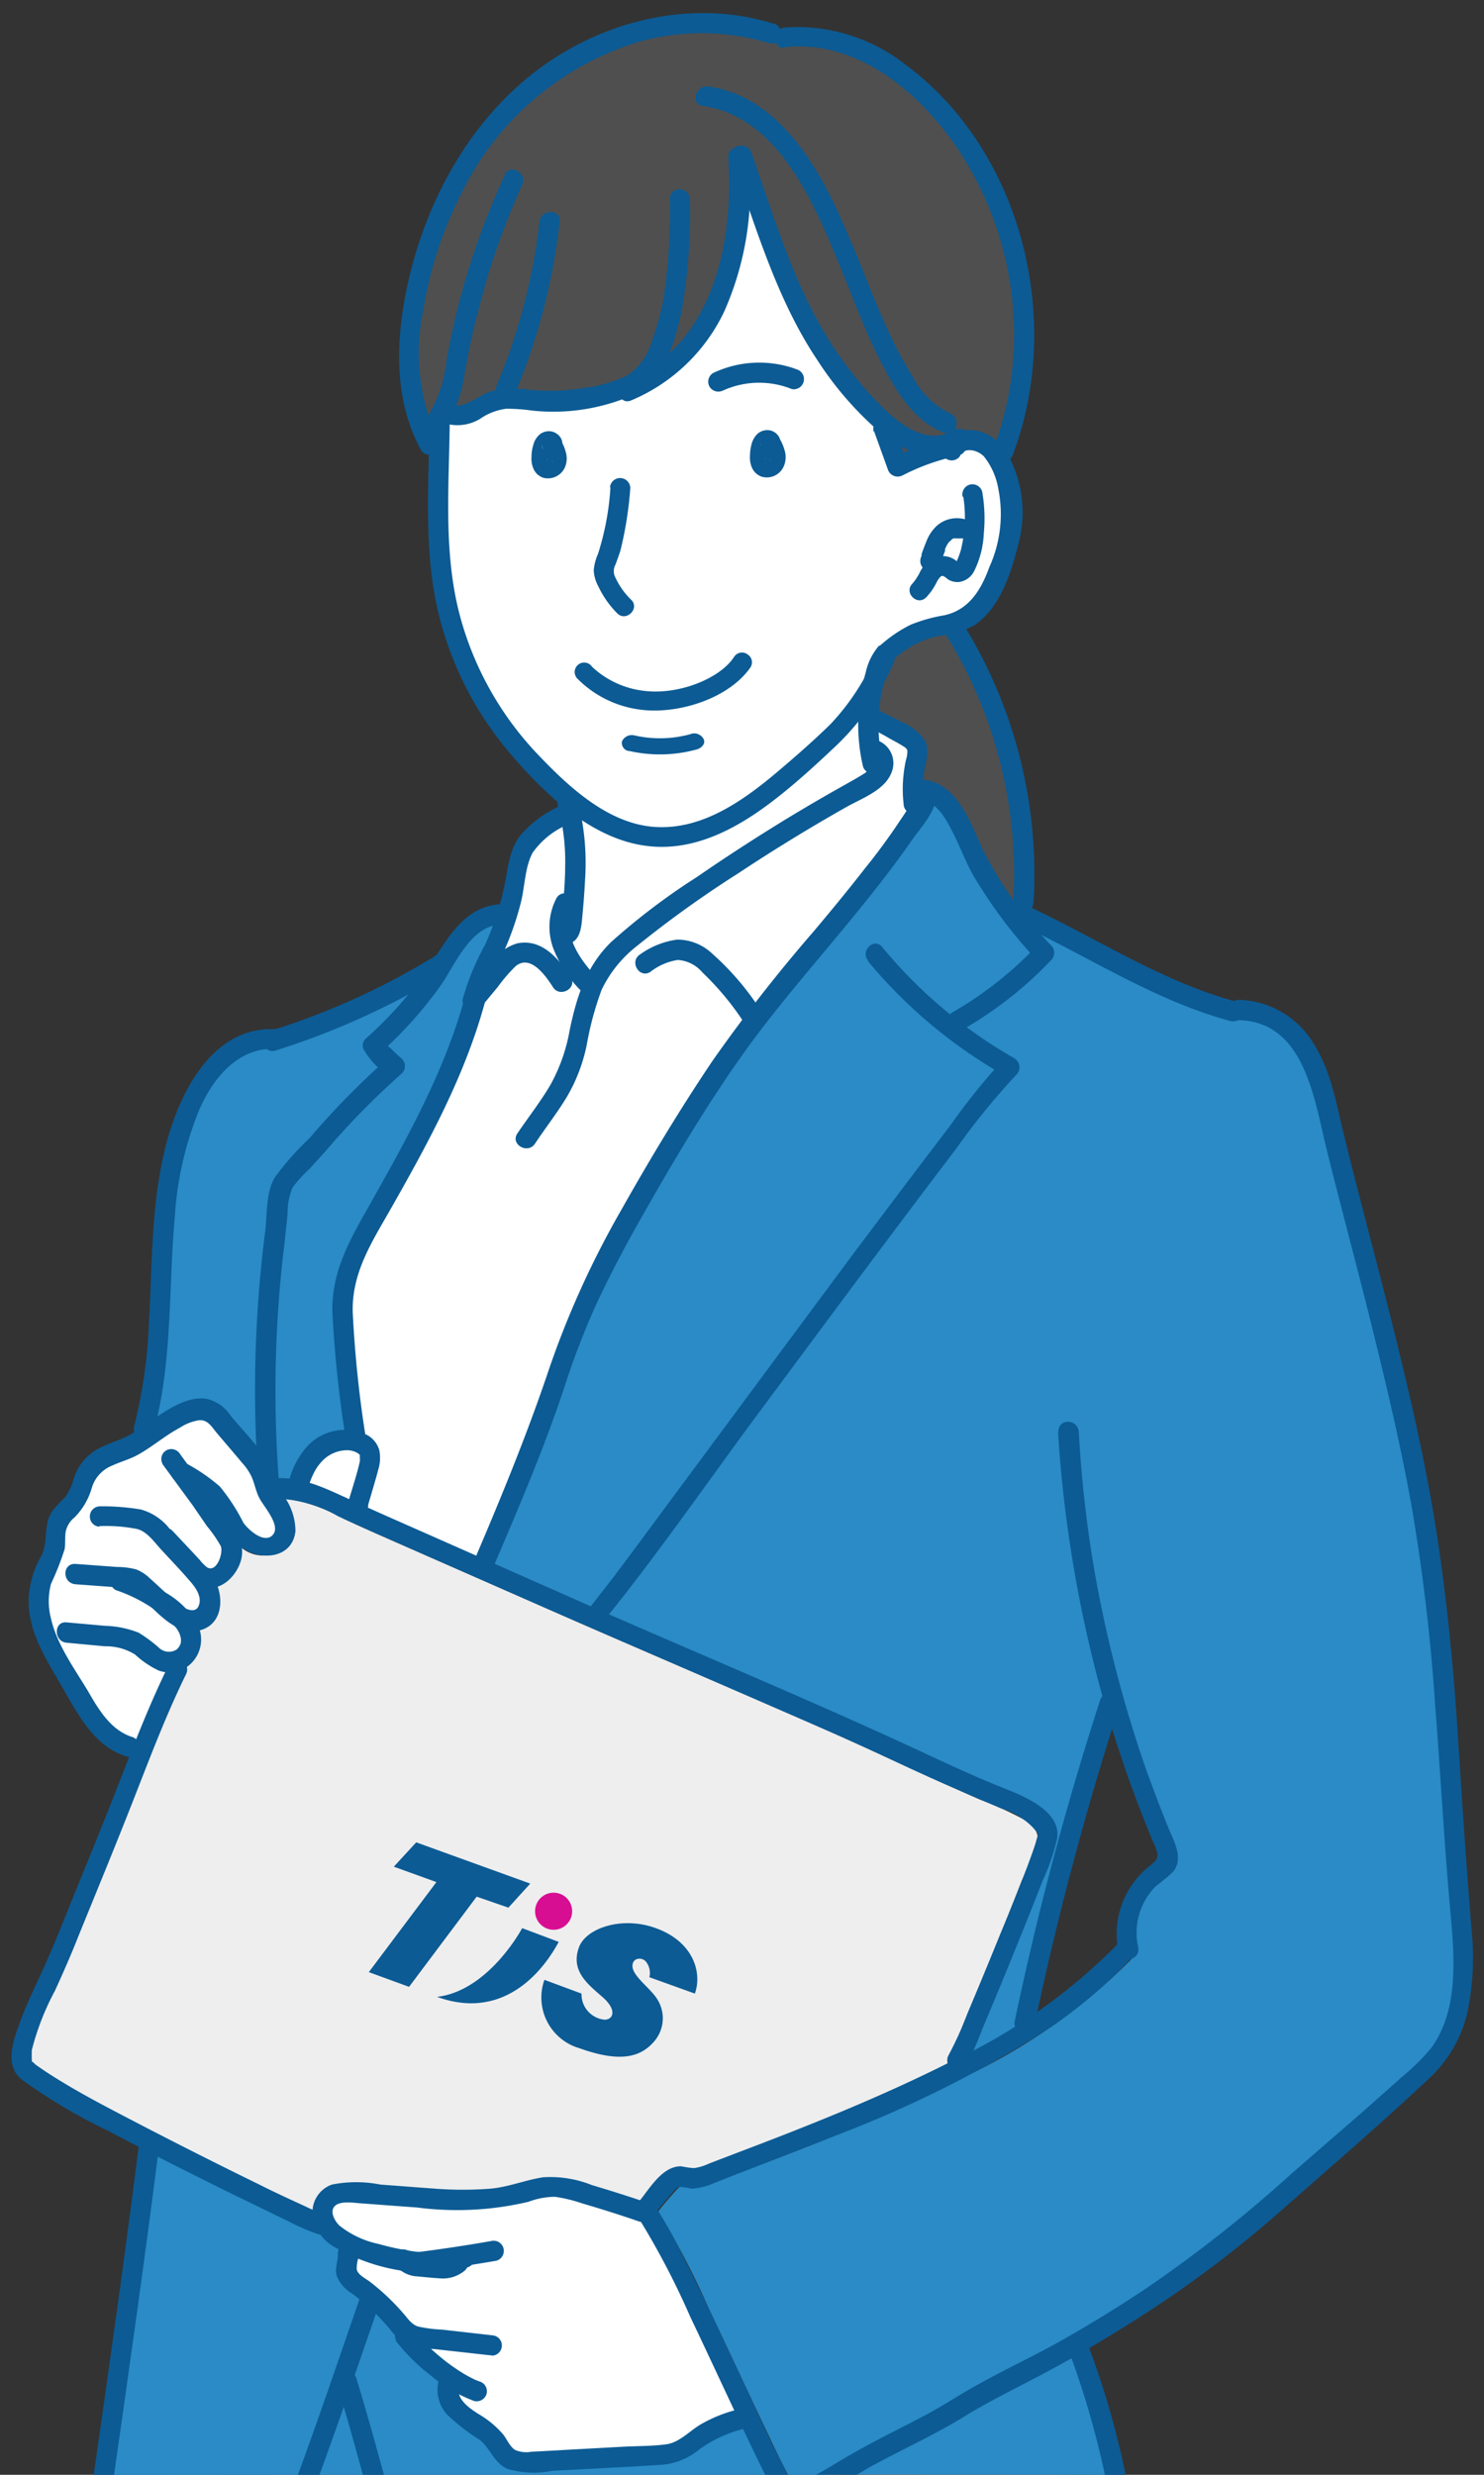 <svg xmlns="http://www.w3.org/2000/svg" width="108" height="180" viewBox="0 0 108 180">
  <rect x="0" y="0" width="108" height="180" fill="#333333" stroke="none"/>
  <g>
    <g>
      <g>
        <g>
          <path d="M68.08,42.17a4.28,4.28,0,0,1-.74,1.09c-.53.51-1.34-.3-.81-.81a3.78,3.78,0,0,0,.59-.9,2.75,2.75,0,0,1,.19-.28.59.59,0,0,1-.16-.74l0-.06,0-.12.1-.28c.07-.19.14-.38.22-.57a2.92,2.92,0,0,1,.74-1.15A2.11,2.11,0,0,1,70.38,38a10.59,10.59,0,0,0-.12-1.94.59.59,0,0,1,.4-.7.58.58,0,0,1,.7.4,10.89,10.89,0,0,1,.11,3,6.8,6.8,0,0,1-.69,2.73,1.33,1.33,0,0,1-.88.67,1.21,1.21,0,0,1-.7-.1c-.17-.08-.3-.24-.47-.31S68.21,42,68.08,42.17Z" style="fill: #fff"/>
          <path d="M70,39.06l.06,0Z" style="fill: #fff"/>
          <path d="M69.16,40.63a2.26,2.26,0,0,1,.42.26l.12.08h0c.22-.16.29-.66.35-.89a8,8,0,0,0,.18-.85l0,0-.06-.05-.06,0,0,0h0l-.06,0-.12,0-.09,0h-.27l-.06,0-.12,0h0l-.11.06,0,0a1.29,1.29,0,0,0-.17.16l-.06.08,0,0a1.59,1.59,0,0,0-.13.22,1.63,1.63,0,0,0-.11.23h0l0,.12c-.07.18-.14.36-.2.54A1.24,1.24,0,0,1,69.16,40.63Z" style="fill: #fff"/>
          <path d="M55.09,31.91a.93.93,0,0,1,1-.41.8.8,0,0,1,.64.8h0a2.56,2.56,0,0,1,.22.58,1.56,1.56,0,0,1,0,.83,1.25,1.25,0,0,1-1.17.87,1,1,0,0,1-.8-.48,1.47,1.47,0,0,1-.2-.74,3.06,3.06,0,0,1,.07-.8A1.61,1.61,0,0,1,55.09,31.91Z" style="fill: #fff"/>
          <path d="M39.86,34.67a1,1,0,0,1-.8-.47,1.53,1.53,0,0,1-.2-.75,3,3,0,0,1,.07-.79,1.6,1.6,0,0,1,.25-.67.94.94,0,0,1,1-.41.82.82,0,0,1,.64.8h0A4.07,4.07,0,0,1,41,33a1.56,1.56,0,0,1,0,.83A1.22,1.22,0,0,1,39.86,34.67Z" style="fill: #fff"/>
          <path d="M68.77,31.32c-1.81-.68-2.91-2.3-3.86-3.9a41.32,41.32,0,0,1-2.53-5.34c-1.53-3.75-2.85-7.73-5.45-10.91a9.15,9.15,0,0,0-5.74-3.62c-.72-.1-.41-1.2.3-1.1,4,.54,6.75,4.06,8.54,7.36,1.92,3.56,3.06,7.48,4.84,11.11.91,1.86,2.11,4.52,4.2,5.3C69.76,30.47,69.47,31.57,68.77,31.32Z" style="fill: #fff"/>
          <path d="M6.27,109c-.37.79-1.37,1.29-1.54,2.15a9.27,9.27,0,0,1-.4,2.39,6.35,6.35,0,0,0-.9,2.74c0,2.22,1.34,4.08,2.39,5.92.93,1.62,1.89,3.67,3.83,4.25a.51.51,0,0,1,.35.32c.71-1.77,1.46-3.54,2.3-5.26h-.21a3.44,3.44,0,0,1-1.79-1,4.16,4.16,0,0,0-1-.65A5,5,0,0,0,8,119.59l-3.13-.29c-.72-.07-.73-1.21,0-1.14l2.43.22a10.51,10.51,0,0,1,2.23.31,5.18,5.18,0,0,1,1.61,1,1.8,1.8,0,0,0,1.39.61c1-.18,1-1.24.52-1.9a4.23,4.23,0,0,0-.34-.4,10,10,0,0,1-1.25-1l-.48-.3a21,21,0,0,0-2.48-1.21.45.45,0,0,1-.23-.26L5.48,115c-.73-.06-.74-1.2,0-1.15l3,.22a5.78,5.78,0,0,1,1.37.17,2.75,2.75,0,0,1,.9.57c.43.37.85.76,1.27,1.15a7.27,7.27,0,0,1,1.37,1.1c.47.25,1,.33,1.23-.29s-.25-1.48-.71-2c-.63-.72-1.3-1.41-1.95-2.11S10.84,111.24,10,111a11.94,11.94,0,0,0-2.8-.21.58.58,0,0,1-.55-.6.57.57,0,0,1,.55-.55c1.56,0,3.33-.05,4.52,1.11l.51.55a.55.55,0,0,1,.22.14l1.27,1.35A9.83,9.83,0,0,0,15,114.08c.37.27.75,0,1-.33a1.43,1.43,0,0,0,.26-1.4,9,9,0,0,0-1-1.39l-1.1-1.53-1.44-2a.38.38,0,0,1-.09-.13l-.67-.92c-.43-.6.56-1.17,1-.58l.59.82a14.38,14.38,0,0,1,2,1.33,7.65,7.65,0,0,1,1.7,2.14c.41.67.92,1.56,1.76,1.76a1.06,1.06,0,0,0,1-.25c.43-.52,0-1.3-.27-1.78a9.52,9.52,0,0,1-1.07-2.14,7,7,0,0,0-1.61-2.4L16,104a4.32,4.32,0,0,0-.72-.82,1.49,1.49,0,0,0-1.39,0,17.56,17.56,0,0,0-3.21,2c-1,.68-2.39.89-3.33,1.69C6.67,107.36,6.62,108.21,6.27,109Z" style="fill: #fff"/>
          <path d="M14.35,80.7a24.68,24.68,0,0,0-1.78,7.7c-.47,5-.18,10.06-1.35,14.95A8.36,8.36,0,0,1,14,101.92c1.89-.43,2.8,1.3,3.87,2.56.3.36.62.71.91,1.07a98.21,98.21,0,0,1,.65-15.8c.07-.7.14-1.4.22-2.11a4.91,4.91,0,0,1,.36-1.73,6.45,6.45,0,0,1,1.12-1.37c.47-.5.93-1,1.39-1.52a66.86,66.86,0,0,1,5.31-5.47l-.46-.45a3,3,0,0,1-.79-.93.54.54,0,0,1,.15-.55,28.69,28.69,0,0,0,3.53-3.78,56.09,56.09,0,0,1-9.91,4.29h0l-.31.1a.49.49,0,0,1-.47-.07C17,76.31,15.32,78.5,14.35,80.7Z" style="fill: #2a8bc6"/>
          <path d="M32,71.52a28.27,28.27,0,0,1-4,4.53c.11.12.23.23.35.35s.57.56.7.65a.58.58,0,0,1,.19.8l-.08.1a54.12,54.12,0,0,0-5.42,5.5c-.46.51-.92,1-1.39,1.52a9.85,9.85,0,0,0-1.18,1.32,5.37,5.37,0,0,0-.4,2.2c-.08.71-.15,1.41-.22,2.11a86.2,86.2,0,0,0-.4,17.07v0a6,6,0,0,1,1,0A4.79,4.79,0,0,1,24,104.34a3.33,3.33,0,0,1,1.21-.19c-.37-2.86-.8-5.73-.9-8.61a9.62,9.62,0,0,1,.69-4,34.3,34.3,0,0,1,1.9-3.6c2.71-4.78,5.43-9.6,7-14.91a.51.51,0,0,1,0-.3,17.74,17.74,0,0,1,1.56-3.77c.28-.6.52-1.22.74-1.84C34.07,67.42,33.05,70,32,71.52Z" style="fill: #2a8bc6"/>
          <path d="M25.51,109.28a.49.49,0,0,1,0-.12c.26-.93.58-1.85.79-2.79.06-.28.11-.6-.14-.8a1.64,1.64,0,0,0-1-.28c-1.54,0-2.48,1.35-2.88,2.68a20,20,0,0,1,2.11.81Z" style="fill: #fff"/>
          <path d="M38.71,61.83c-.64,1.09-.63,2.59-.94,3.79a22.57,22.57,0,0,1-1.28,3.65l-.18.38a2.52,2.52,0,0,1,1.4-.89c1.7-.32,2.85,1.12,3.68,2.39.4.62-.59,1.19-1,.57-.57-.87-1.78-2.58-3-1.58a11.09,11.09,0,0,0-1.23,1.42l-1.1,1.33c-1.45,5.3-4.1,10.14-6.8,14.9-.68,1.22-1.42,2.41-2,3.68a8.65,8.65,0,0,0-.8,4.07,87.61,87.61,0,0,0,.93,8.85v0a1.83,1.83,0,0,1,.9.77,2,2,0,0,1,.13,1.33c-.1.47-.23.94-.37,1.39l-.45,1.56a.58.58,0,0,1-.15.25c1,.45,2,.91,3,1.35l5.27,2.32a.31.31,0,0,1,0-.13c1.75-4.11,3.53-8.25,4.94-12.5A57.83,57.83,0,0,1,41.88,95c.86-1.88,1.81-3.74,2.8-5.56,2.07-3.8,4.35-7.49,6.69-11.13.9-1.4,1.86-2.75,2.87-4.07a20.84,20.84,0,0,0-3-3.57,2.79,2.79,0,0,0-1.85-1,4.26,4.26,0,0,0-2.17.9c-.62.4-1.2-.6-.58-1a5.79,5.79,0,0,1,2.55-1,3.42,3.42,0,0,1,2.47.95A18.24,18.24,0,0,1,55,73.23c1.15-1.47,2.35-2.92,3.55-4.35,1.45-1.74,2.92-3.48,4.31-5.27.7-.89,1.38-1.8,2-2.72.34-.48.68-1,1-1.47.11-.17.22-.33.32-.5a.65.65,0,0,1-.31-.5,10.33,10.33,0,0,1,0-2.08c0-.35.1-.7.17-1a1.54,1.54,0,0,0,.09-.85,1.13,1.13,0,0,0-.49-.45c-.27-.16-.56-.31-.84-.46s-.73-.37-1.1-.56q0,.5.06,1a1.61,1.61,0,0,1,1,1.76c-.16,1.15-1.36,1.71-2.27,2.22q-4,2.23-7.9,4.74c-2.56,1.66-5.08,3.4-7.51,5.25a11.9,11.9,0,0,0-2.95,2.93,11.93,11.93,0,0,0-1.39,3.92A15.75,15.75,0,0,1,41.47,79c-.78,1.43-1.8,2.7-2.69,4-.41.61-1.4,0-1-.58.71-1.07,1.5-2.08,2.18-3.17a11.31,11.31,0,0,0,1.45-3.54,30.59,30.59,0,0,1,1-3.86l-.06,0a8.69,8.69,0,0,1-2-3,4.34,4.34,0,0,1,.22-3.49.5.5,0,0,1,.56-.27c0-.68.08-1.37.1-2a18.06,18.06,0,0,0-.23-3.12A5.6,5.6,0,0,0,38.71,61.83Z" style="fill: #fff"/>
          <path d="M43.1,117a.83.83,0,0,1,.07-.13c.24-.29.25-.31.45-.57l.8-1c.79-1.06,1.58-2.11,2.37-3.18,2.26-3,4.53-6.1,6.78-9.16,5-6.73,10-13.48,15.05-20.14,1.29-1.68,2.52-3.51,4-5.08a35.71,35.71,0,0,1-9.31-8c-.47-.56.34-1.37.81-.81a34.32,34.32,0,0,0,5,5,.57.57,0,0,1,.16-.15,26.67,26.67,0,0,0,5.88-4.53,32.33,32.33,0,0,1-4.3-5.84c-.55-1-1-2.09-1.47-3.11a5.08,5.08,0,0,0-1.53-2,6.57,6.57,0,0,1-1.2,2c-1.18,1.75-2.47,3.44-3.79,5.1-2.71,3.37-5.6,6.6-8.19,10.07a122.2,122.2,0,0,0-7.22,11.3,68.5,68.5,0,0,0-6,12.39c-1.7,5-3.63,9.81-5.69,14.64l4.34,1.91Z" style="fill: #2a8bc6"/>
          <path d="M42.41,64c0,1-.12,1.94-.22,2.9,0,.58-.17,1.31-.71,1.55A7.51,7.51,0,0,0,43,70.79,8.32,8.32,0,0,1,44,69.22a32.69,32.69,0,0,1,6.13-4.86q3.39-2.37,6.92-4.54c1.31-.79,2.64-1.57,4-2.33.65-.37,1.33-.69,2-1.1a2.15,2.15,0,0,0,.41-.32.48.48,0,0,1-.48-.4,13.23,13.23,0,0,1-.31-3.49,13.39,13.39,0,0,1-1.11,1.28c-1.31,1.31-2.74,2.56-4.16,3.75-2.6,2.17-5.7,4.3-9.23,4.27a10.64,10.64,0,0,1-6-2.19A19.82,19.82,0,0,1,42.41,64Z" style="fill: #fff"/>
          <path d="M31.41,31.24l-.07,0a.87.87,0,0,0,.07.17Z" style="fill: #fff"/>
          <path d="M65.38,5.94a11.63,11.63,0,0,0-8.27-2.68.46.46,0,0,1-.53-.39.28.28,0,0,1,0-.09A.5.5,0,0,1,56,3,18.09,18.09,0,0,0,39.39,6.53,26,26,0,0,0,30.8,21.67a16.81,16.81,0,0,0,.32,9,.8.8,0,0,1,.08-.16,9,9,0,0,0,1.4-3.91c.29-1.58.61-3.16,1-4.72A54.17,54.17,0,0,1,36.9,12.8c.3-.67,1.3-.09,1,.58a53.52,53.52,0,0,0-3.29,9.3c-.38,1.5-.66,3-1,4.55a12.56,12.56,0,0,1-.66,2.4c.83.2,1.9-.69,2.62-1a4.44,4.44,0,0,1,.6-.16.5.5,0,0,1,0-.27,44.12,44.12,0,0,0,3.18-12.1c.08-.73,1.23-.73,1.15,0a45.21,45.21,0,0,1-3.19,12.31c.52,0,1,.09,1.57.12a16.78,16.78,0,0,0,3.54-.17,10,10,0,0,0,3.26-.95,4.9,4.9,0,0,0,1.91-2.78,17.5,17.5,0,0,0,.83-3.18,42.16,42.16,0,0,0,.41-7,.58.58,0,0,1,.6-.55.57.57,0,0,1,.55.55,41.72,41.72,0,0,1-.55,7.81,14.9,14.9,0,0,1-1.25,4c4.22-3.37,5.29-9.59,4.93-14.83a.47.47,0,0,1,.23-.46.6.6,0,0,1,.84-.17.55.55,0,0,1,.23.29c1.6,4.49,3,9.22,5.44,13.32a27.61,27.61,0,0,0,4,5.15c1.4,1.4,3.52,3,5.54,1.82a.51.51,0,0,1,.63,0,3,3,0,0,1,2.43.88C75.83,23.29,73.19,11.9,65.38,5.94Z" style="fill: #4f4f4f"/>
          <path d="M65.66,33.15c.31-.15.63-.29.94-.41a7.35,7.35,0,0,1-1.31-.6Z" style="fill: #4f4f4f"/>
          <path d="M72.15,41.35a9.59,9.59,0,0,0,.61-6.07,4.83,4.83,0,0,0-1.07-2.23,1.42,1.42,0,0,0-1.76-.26.52.52,0,0,1-.1.11.76.76,0,0,0-.11.14.56.56,0,0,1-.76.2l-.08-.06a15.73,15.73,0,0,0-3.24,1.25.59.59,0,0,1-.79-.23.37.37,0,0,1,0-.11l-1-2.78a.47.47,0,0,1,0-.31,25.58,25.58,0,0,1-4.17-4.93c-2.38-3.55-3.81-7.65-5.21-11.71a19.63,19.63,0,0,1-1.75,8.09A12.91,12.91,0,0,1,45.9,29a.43.43,0,0,1-.52-.11,14.39,14.39,0,0,1-2.57.63A17.14,17.14,0,0,1,39,29.7a18.7,18.7,0,0,0-2.12-.13,4.3,4.3,0,0,0-1.7.58,3.36,3.36,0,0,1-2.58.53.25.25,0,0,1,0,.08c0,4.25-.4,8.57.44,12.77a23.28,23.28,0,0,0,4.77,10,29.28,29.28,0,0,0,4,4,11.63,11.63,0,0,0,5.05,2.66c3.36.65,6.52-1.23,9-3.25,1.49-1.18,2.9-2.47,4.3-3.77a14.9,14.9,0,0,0,2.91-3.87c0-.1,0-.2.08-.3a4.08,4.08,0,0,1,1-2,.71.71,0,0,1,.26-.13,9.76,9.76,0,0,1,2-1.32,10.6,10.6,0,0,1,2.4-.68C70.59,44.52,71.52,43.05,72.15,41.35Z" style="fill: #fff"/>
          <path d="M69,46l-.72.14A7.14,7.14,0,0,0,65,47.9a.55.55,0,0,1,0,.31c-.25.54-.52,1.07-.79,1.59a11.56,11.56,0,0,0-.31,1.66c0,.09,0,.18,0,.27.6.29,1.2.59,1.8.91a3.45,3.45,0,0,1,1.58,1.24,3.32,3.32,0,0,1-.06,2.2,6.87,6.87,0,0,0-.08.78c2.46,0,3.48,3.11,4.33,5a21.85,21.85,0,0,0,2.5,4.05l.1,0a.46.46,0,0,1,0-.23A33.32,33.32,0,0,0,69,46Z" style="fill: #4f4f4f"/>
          <path d="M71,129.34c1.07.47,2.18.89,3.24,1.4a4.74,4.74,0,0,1,2.42,2c.45,1-.15,2-.49,3-.63,1.7-1.31,3.39-2,5.09q-1.25,3.09-2.54,6.16c-.35.82-.66,1.72-1,2.54,1.2-.64,2.37-1.31,3.53-2a.54.54,0,0,1-.06-.39,226,226,0,0,1,6.2-23.31.58.58,0,0,1,.18-.26,90.06,90.06,0,0,1-2.24-10.15,91.07,91.07,0,0,1-1-9.18c0-.74,1.1-.74,1.14,0a91.64,91.64,0,0,0,2.49,16.22c.67,2.68,1.45,5.33,2.36,7.94.44,1.27.9,2.53,1.4,3.77.25.64.52,1.27.78,1.91a2.37,2.37,0,0,1,.25,1.43,2.08,2.08,0,0,1-1,1.18,4.92,4.92,0,0,0-1.87,5,.56.56,0,0,1-.42.69h0a.41.41,0,0,1,0,.09,42.41,42.41,0,0,1-12,8.5,157.22,157.22,0,0,1-15,6.46l-2.18.83a11.32,11.32,0,0,1-2.16.76,2.67,2.67,0,0,1-.8,0c-.49-.06-.68-.1-1,.26s-.9,1-1.33,1.57a58.25,58.25,0,0,1,3.68,7.05c1.46,3.06,2.88,6.15,4.35,9.21.47,1,.94,2,1.46,2.95h2.63c1.16-.62,2.26-1.39,3.4-2,2-1.08,4.1-2,6-3.22,3.75-2.26,7.72-4.09,11.45-6.4a82,82,0,0,0,10.63-7.71c3.6-3.11,7.12-6.32,10.67-9.49a14.91,14.91,0,0,0,2.3-2.33,7.79,7.79,0,0,0,1.13-2.61,17.42,17.42,0,0,0,.33-5.67q-.52-6.89-1-13.78c-.33-4.67-.71-9.34-1.39-14s-1.63-9-2.7-13.46-2.2-8.65-3.3-13c-.57-2.2-1.08-4.42-1.65-6.62A8.4,8.4,0,0,0,93,75a5.08,5.08,0,0,0-2.84-1,.5.5,0,0,1-.48.1c-5.2-1.38-9.74-4.29-14.53-6.62.4.47.8.93,1.21,1.38a.6.6,0,0,1,0,.81,28.07,28.07,0,0,1-6.31,5,35.32,35.32,0,0,0,3.73,2.46.56.56,0,0,1,.2.79.44.44,0,0,1-.08.11,44.31,44.31,0,0,0-3.75,4.67c-2.32,3-4.59,6-6.86,9.09-5,6.72-10,13.47-15,20.2-1.37,1.85-2.71,3.73-4.15,5.53,5.81,2.53,11.64,5,17.43,7.59C64.72,126.49,67.81,128,71,129.34Z" style="fill: #2a8bc6"/>
          <path d="M27.46,163.34a17.61,17.61,0,0,0,2.87.59h0q2.71-.35,5.42-.82a.59.59,0,0,1,.7.4.57.57,0,0,1-.4.7l-1.81.29a.59.59,0,0,1-.31.25l-.1,0a.83.83,0,0,1-.19.26,2.35,2.35,0,0,1-1.73.53c-.52,0-1.06-.09-1.59-.14a1.91,1.91,0,0,1-1.28-.52h0a14.79,14.79,0,0,1-3.22-.9,8.57,8.57,0,0,0-.09.9c0,.54.58.8,1,1.1a16.55,16.55,0,0,1,2.44,2.29,3,3,0,0,0,1.08,1,7.67,7.67,0,0,0,1.79.27l3.81.42c.72.09.73,1.23,0,1.15l-4.32-.49-.64-.06h0a16.1,16.1,0,0,0,1.32,1.16,12.74,12.74,0,0,0,1.36.95,6.52,6.52,0,0,0,.68.38,3.7,3.7,0,0,0,.62.26c.7.23.4,1.34-.3,1.1a7.75,7.75,0,0,1-1.4-.65c0,.85.88,1.47,1.55,1.91a6.39,6.39,0,0,1,1.8,1.51,5,5,0,0,0,.76,1,2,2,0,0,0,1.38.23c1.14-.05,2.27-.12,3.4-.18,2.12-.12,4.32-.09,6.42-.36,1-.13,1.7-1,2.52-1.44a10.38,10.38,0,0,1,2.63-1.07h.06c-.25-.53-.49-1.06-.73-1.58-1.44-3.07-2.87-6.16-4.4-9.18a36.57,36.57,0,0,0-1.8-3.24.37.37,0,0,1-.18,0c-1.37-.47-2.75-.9-4.14-1.31a11.1,11.1,0,0,0-2-.48,5.52,5.52,0,0,0-2,.38,22,22,0,0,1-7.89.41l-4.33-.32a4,4,0,0,0-1.54,0c-.8.28-.66,1.18-.2,1.72A6.22,6.22,0,0,0,27.46,163.34Z" style="fill: #fff"/>
          <path d="M33.92,164.59v0h0Z" style="fill: #fff"/>
          <path d="M27.77,180h28.1c-.62-1.18-1.18-2.38-1.74-3.58a.65.65,0,0,1-.22.11,9.48,9.48,0,0,0-3.18,1.5A4.62,4.62,0,0,1,48,179.11c-2.54.17-5.1.28-7.64.42a7.77,7.77,0,0,1-3.29-.08c-.89-.37-1.16-1.29-1.8-1.92s-1.77-1.08-2.46-1.87a2.61,2.61,0,0,1-.69-2.53l-.65-.49a14,14,0,0,1-2.53-2.51.47.47,0,0,1-.06-.43l-.41-.46A15.19,15.19,0,0,0,27.28,168c-.55,1.6-1.11,3.2-1.65,4.79a.63.63,0,0,1,.16.26C26.49,175.35,27.13,177.68,27.77,180Z" style="fill: #2a8bc6"/>
          <path d="M80.58,180a63.22,63.22,0,0,0-2.52-8.74Q75.51,172.7,72.9,174c-2.12,1.07-4.1,2.38-6.21,3.47-1.56.8-3.09,1.64-4.6,2.5Z" style="fill: #2a8bc6"/>
          <path d="M26.58,180c-.51-1.84-1-3.67-1.56-5.49-.42,1.22-.84,2.44-1.28,3.66L23.08,180Z" style="fill: #2a8bc6"/>
          <path d="M21.86,180c.42-1.15.84-2.3,1.24-3.45,1.1-3.11,2.17-6.25,3.25-9.37h0l-.66-.52a2.39,2.39,0,0,1-1-1.12c-.21-.63.15-1.2,0-1.82a.7.7,0,0,1,0-.25,4.27,4.27,0,0,1-1.32-1.15.49.49,0,0,1-.17,0,14.37,14.37,0,0,1-1.76-.76c-1.12-.52-2.24-1.06-3.36-1.6-2.27-1.11-4.52-2.24-6.77-3.39-1,7.82-2.1,15.63-3.21,23.44Z" style="fill: #2a8bc6"/>
          <path d="M2.66,150.42a60.28,60.28,0,0,0,6.39,3.66q4.35,2.29,8.76,4.44c1.28.63,2.56,1.25,3.86,1.85.42.2.85.4,1.29.59a1.92,1.92,0,0,1,.92-1.75,5.23,5.23,0,0,1,3-.22l4,.3a21.25,21.25,0,0,0,7.66-.55,6.52,6.52,0,0,1,3.86.17c1.41.41,2.82.85,4.21,1.33l0-.06,1.16-1.39a2.87,2.87,0,0,1,1.23-1c.58-.16,1.11.18,1.68.06a12.48,12.48,0,0,0,2-.75c2.56-1,5.13-2,7.67-3,2.92-1.2,5.85-2.47,8.68-3.9a.5.5,0,0,1,0-.56,21.57,21.57,0,0,0,1.11-2.5c.71-1.67,1.41-3.36,2.1-5.05s1.43-3.53,2.12-5.3a18.74,18.74,0,0,0,1.15-3.25v0a1.35,1.35,0,0,0-.11-.34,2.92,2.92,0,0,0-1.15-1,26.45,26.45,0,0,0-2.93-1.31c-2.82-1.23-5.6-2.55-8.4-3.81-6.84-3.09-13.78-6-20.65-9l-11.75-5.16c-1.81-.8-3.64-1.58-5.43-2.42a12.48,12.48,0,0,0-4.73-1.57,7.14,7.14,0,0,1,.61,1.08,2.21,2.21,0,0,1-.51,2.72,2.4,2.4,0,0,1-2.67,0,3.62,3.62,0,0,1-.6-.5,2.2,2.2,0,0,1,.06,1.22,2.6,2.6,0,0,1-1.79,2,2.24,2.24,0,0,1-.66,2.87,1.87,1.87,0,0,1-.63.24,2.26,2.26,0,0,1-.35,2.3,2.31,2.31,0,0,1-.54.45.52.52,0,0,1,0,.55c-1.36,2.77-2.48,5.66-3.6,8.54s-2.3,5.76-3.47,8.63c-.54,1.36-1.07,2.73-1.66,4.07S3.41,145.65,2.87,147A12,12,0,0,0,2.23,149a6,6,0,0,0,0,1.12A3,3,0,0,0,2.66,150.42Z" style="fill: #eeeeef"/>
          <path d="M57.92,28.21a6.54,6.54,0,0,0-5.08.12.59.59,0,0,1-.78-.2.58.58,0,0,1,.2-.79,7.73,7.73,0,0,1,6-.24.59.59,0,0,1,.4.7A.58.58,0,0,1,57.92,28.21Z" style="fill: #fff"/>
          <path d="M45,44.44a7,7,0,0,1-1.35-1.92,2.34,2.34,0,0,1-.29-1.06,3.11,3.11,0,0,1,.3-1.12,19.91,19.91,0,0,0,.91-5c.07-.72,1.22-.73,1.15,0a24.4,24.4,0,0,1-.72,4.5c-.17.59-.65,1.32-.42,1.93a5.34,5.34,0,0,0,1.23,1.81C46.35,44.16,45.54,45,45,44.44Z" style="fill: #fff"/>
          <path d="M40.84,141.94l0,0Z" style="fill: #fff"/>
          <path d="M39.66,140.7h0Z" style="fill: #fff"/>
          <path d="M40.66,141.14l0,0A.05.05,0,0,0,40.66,141.14Z" style="fill: #fff"/>
          <path d="M40.84,141.43l0,.07A.09.09,0,0,0,40.84,141.43Z" style="fill: #fff"/>
          <path d="M40.91,141.78s0,0,0,0h0v0A.22.22,0,0,0,40.91,141.78Z" style="fill: #fff"/>
          <path d="M39.51,140.79h0l0,0S39.55,140.77,39.51,140.79Z" style="fill: #fff"/>
          <path d="M63.77,47.55a17.16,17.16,0,0,1-3.31,5.1C59.27,53.82,58,54.93,56.74,56c-2.41,2.05-5.32,4.19-8.63,4.16-3.7,0-6.81-3-9.18-5.51A23.44,23.44,0,0,1,33.53,45c-1.29-4.65-.85-9.52-.8-14.28a.74.74,0,0,0-1.48,0c-.05,4.55-.41,9.16.6,13.64a24.76,24.76,0,0,0,5.36,10.54c2.43,2.85,5.75,6,9.6,6.59,3.55.56,6.79-1.19,9.51-3.29,1.6-1.23,3.09-2.6,4.57-4a18.27,18.27,0,0,0,4.15-6c.4-.85-.86-1.6-1.27-.74Z" style="fill: #0c5b94"/>
          <path d="M69.86,33.12c.38-.64,1.3-.37,1.74.07a5.16,5.16,0,0,1,1.06,2.4A9.33,9.33,0,0,1,72,41.25c-.6,1.65-1.47,3.1-3.27,3.5a11.52,11.52,0,0,0-2.46.69A9.89,9.89,0,0,0,64,47c-.71.63.34,1.67,1,1a7,7,0,0,1,3.27-1.74A6.53,6.53,0,0,0,71,45.42c1.85-1.32,2.63-3.89,3.15-6a8.75,8.75,0,0,0-1-6.7c-1-1.5-3.43-2.16-4.53-.35a.74.74,0,0,0,1.28.75Z" style="fill: #0c5b94"/>
          <path d="M70.1,36.1a9.5,9.5,0,0,1,.06,2.61A10.57,10.57,0,0,1,69.93,40a6.63,6.63,0,0,1-.33.88s.14,0,.1,0,.08,0,0,0a1.7,1.7,0,0,0-.39-.27,1.53,1.53,0,0,0-1.38,0,2.37,2.37,0,0,0-.93.9,4.2,4.2,0,0,1-.58.92c-.69.66.35,1.7,1,1a4.35,4.35,0,0,0,.74-1.07c.08-.15.28-.51.45-.47s.32.23.47.3a1.31,1.31,0,0,0,.73.14,1.46,1.46,0,0,0,1.07-.76,6.84,6.84,0,0,0,.72-2.81,11.17,11.17,0,0,0-.12-3,.74.74,0,0,0-.91-.51.75.75,0,0,0-.51.91Z" style="fill: #0c5b94"/>
          <path d="M71.15,38.27a2.25,2.25,0,0,0-1.48-.58,2.2,2.2,0,0,0-1.49.55,3,3,0,0,0-.79,1.22c-.08.18-.15.37-.22.56s-.06.18-.1.27a.78.78,0,0,0,0,.14c.06-.21,0,0,0,0a.8.8,0,0,0-.07.57.74.74,0,0,0,.34.44.75.75,0,0,0,1-.26c.17-.37.3-.75.44-1.13l0-.12c.07-.17-.06.13,0,0a1.63,1.63,0,0,1,.11-.23,1.07,1.07,0,0,1,.13-.21c0-.07.12-.12,0,0l.08-.09.18-.17c-.14.13-.06.05,0,0a.41.41,0,0,1,.11-.07c.13-.07-.17.06,0,0l.12,0,.12,0h0a2.18,2.18,0,0,0,.25,0h0l.13,0,.06,0,0,0,.1.07s0,0-.06,0l.06,0a.76.76,0,0,0,1.05,0,.75.75,0,0,0,0-1Z" style="fill: #0c5b94"/>
          <path d="M55.51,32.82a2.39,2.39,0,0,1,.13.28l-.07-.18a2.42,2.42,0,0,1,.13.46l0-.2a1.13,1.13,0,0,1,0,.26l0-.2a1.21,1.21,0,0,1-.05.18l.08-.18c0,.06-.06.1-.09.15l.11-.15-.12.12.15-.11-.16.1.18-.08-.13,0,.2,0h-.11l.2,0-.11,0,.18.07-.08,0,.15.11a.28.28,0,0,1-.1-.09l.12.15-.07-.11.08.17a2.17,2.17,0,0,1-.07-.24l0,.2a2.33,2.33,0,0,1,0-.59l0,.2a2.69,2.69,0,0,1,.14-.54l-.08.18.1-.17-.12.15.1-.09-.15.12.07,0-.18.08.08,0-.2,0h.07l-.2,0,.09,0-.18-.08.08,0-.15-.11,0,0-.11-.15,0,0s0-.11-.08-.17l0,0,0-.2v.06a.74.74,0,0,0,1.26.52.84.84,0,0,0,.07-1,1,1,0,0,0-.56-.42,1.07,1.07,0,0,0-1,.25,1.59,1.59,0,0,0-.42.76,3.34,3.34,0,0,0-.11.84,1.84,1.84,0,0,0,.1.73,1.25,1.25,0,0,0,.3.49,1.24,1.24,0,0,0,.48.29A1.35,1.35,0,0,0,57,34a1.68,1.68,0,0,0,.14-1.1,3.54,3.54,0,0,0-.33-.87.77.77,0,0,0-.44-.33.71.71,0,0,0-.57.07.74.74,0,0,0-.34.44.8.8,0,0,0,.07.57Z" style="fill: #0c5b94"/>
          <path d="M39.6,32.89l.13.28L39.66,33a1.78,1.78,0,0,1,.13.45c0-.06,0-.13,0-.2a1.22,1.22,0,0,1,0,.27c0-.07,0-.13,0-.2a.41.41,0,0,1,0,.18l.08-.18a.42.42,0,0,1-.09.14l.12-.14-.12.12.15-.12a1,1,0,0,1-.17.1l.18-.07-.13,0,.2,0h-.11l.2,0a.23.23,0,0,1-.11,0l.18.08-.08,0,.15.12a.47.47,0,0,1-.1-.1l.12.15a.41.41,0,0,1-.07-.11l.08.17a.86.86,0,0,1-.06-.23,1.23,1.23,0,0,1,0,.2,3,3,0,0,1,0-.6,1.23,1.23,0,0,1,0,.2,2,2,0,0,1,.13-.53l-.07.17a.51.51,0,0,1,.09-.16l-.11.15a.28.28,0,0,1,.09-.1l-.15.12.07,0-.18.07.09,0-.2,0H40l-.2,0,.09,0-.18-.08.08,0-.15-.11,0,0-.12-.15,0,.06-.07-.18s0,0,0,0l0-.2a.06.06,0,0,1,0,.06.79.79,0,0,0,.22.52.74.74,0,0,0,1.05,0,.83.83,0,0,0,.21-.52.9.9,0,0,0-.14-.53,1.09,1.09,0,0,0-.57-.42,1.06,1.06,0,0,0-1,.25,1.51,1.51,0,0,0-.42.76,2.94,2.94,0,0,0-.12.84,1.84,1.84,0,0,0,.1.73,1.25,1.25,0,0,0,.3.49,1.21,1.21,0,0,0,.49.29,1.36,1.36,0,0,0,1.5-.68,1.61,1.61,0,0,0,.13-1.1,3.33,3.33,0,0,0-.33-.86.74.74,0,0,0-1-.27.78.78,0,0,0-.34.44.81.81,0,0,0,.08.57Z" style="fill: #0c5b94"/>
          <path d="M51.15,7.71c5.36.74,8,6.85,9.81,11.26,1,2.37,1.85,4.78,3,7.07,1.08,2.12,2.41,4.56,4.76,5.44.89.33,1.28-1.1.39-1.43a5.91,5.91,0,0,1-2.67-2.63A28.53,28.53,0,0,1,64.61,24c-1.08-2.35-1.94-4.79-3-7.16C59.78,12.45,56.76,7,51.55,6.29c-.93-.13-1.33,1.3-.4,1.42Z" style="fill: #0c5b94"/>
          <path d="M53.22,11.48c1.78,5,3.29,10.28,6.27,14.72a24.36,24.36,0,0,0,4.76,5.42c1.67,1.34,3.94,2.14,5.93.94a.74.74,0,0,0-.75-1.28c-2,1.19-4-.46-5.34-1.8a26.72,26.72,0,0,1-4-5.14c-2.47-4.08-3.82-8.78-5.41-13.25-.32-.89-1.74-.5-1.42.4Z" style="fill: #0c5b94"/>
          <path d="M39.26,16.13a43.85,43.85,0,0,1-3.18,12.06.73.73,0,0,0,.51.9.74.74,0,0,0,.91-.51,44.82,44.82,0,0,0,3.23-12.45c.11-.95-1.37-.94-1.47,0Z" style="fill: #0c5b94"/>
          <path d="M36.75,12.71a55.16,55.16,0,0,0-3.26,9c-.4,1.5-.72,3-1,4.53a9.71,9.71,0,0,1-1.44,4.18c-.57.76.71,1.5,1.27.74a9.28,9.28,0,0,0,1.48-3.9c.29-1.54.57-3.08,1-4.61A52.48,52.48,0,0,1,38,13.46c.4-.86-.88-1.61-1.28-.75Z" style="fill: #0c5b94"/>
          <path d="M53,11.47c.42,6.12-1.09,13.67-7.47,16.24-.87.35-.49,1.78.39,1.42a13.11,13.11,0,0,0,6.78-6.46,22,22,0,0,0,1.78-11.2c-.07-1-1.55-1-1.48,0Z" style="fill: #0c5b94"/>
          <path d="M48.74,14.47a42.28,42.28,0,0,1-.4,6.93,17.8,17.8,0,0,1-.86,3.28,4.57,4.57,0,0,1-1.81,2.62,10,10,0,0,1-3.12.91,15.93,15.93,0,0,1-3.84.16,7.51,7.51,0,0,0-3.06.11c-.75.26-2,1.32-2.77.95s-1.61.88-.74,1.28a3.18,3.18,0,0,0,3-.38,4.39,4.39,0,0,1,1.69-.6,13.06,13.06,0,0,1,1.87.13,14.47,14.47,0,0,0,7.7-1.28c2.09-1.17,2.84-4.08,3.26-6.25a42.25,42.25,0,0,0,.55-7.86.75.75,0,0,0-.77-.71.73.73,0,0,0-.71.71Z" style="fill: #0c5b94"/>
          <path d="M56.32,1.73c-6.1-1.92-12.87-.16-17.77,3.8s-7.95,10-9.09,16.17c-.68,3.71-.66,7.64,1.16,11,.45.84,1.72.09,1.27-.74a14.6,14.6,0,0,1-1.11-9.25,28.67,28.67,0,0,1,2.69-8.42A21.24,21.24,0,0,1,46.22,3.13a16.78,16.78,0,0,1,9.7,0c.91.29,1.3-1.14.4-1.42Z" style="fill: #0c5b94"/>
          <path d="M57.11,3.43c5.27-.57,9.87,3.33,12.62,7.45A24.37,24.37,0,0,1,73.8,24.6a23.1,23.1,0,0,1-1.53,8.1c-.34.89,1.09,1.28,1.43.4,3.71-9.75.71-22.09-7.8-28.4A12.76,12.76,0,0,0,57.11,2c-.93.1-.94,1.58,0,1.48Z" style="fill: #0c5b94"/>
          <path d="M63.61,31.36l1,2.77a.75.75,0,0,0,.94.5.47.47,0,0,0,.15-.06,15.87,15.87,0,0,1,4-1.42.74.74,0,1,0-.39-1.42A17.21,17.21,0,0,0,65,33.3l1.09.44L65,31a.75.75,0,0,0-.91-.51.74.74,0,0,0-.51.91Z" style="fill: #0c5b94"/>
          <path d="M64,46.93a4.38,4.38,0,0,0-1,2,13.62,13.62,0,0,0-.45,2.2,13.4,13.4,0,0,0,.24,4.55c.2.93,1.63.53,1.42-.4A11.93,11.93,0,0,1,64,51.46a10.91,10.91,0,0,1,.34-1.81A3.6,3.6,0,0,1,65,48c.72-.64-.33-1.68-1-1Z" style="fill: #0c5b94"/>
          <path d="M63.36,55.22c.6,0-.3.93-.4,1-.55.35-1.13.67-1.72,1-1.21.68-2.41,1.38-3.61,2.1-2.34,1.42-4.64,2.9-6.9,4.46a48.27,48.27,0,0,0-6.27,4.75c-1.81,1.78-2.5,4-3,6.39a12.73,12.73,0,0,1-1.41,4c-.72,1.22-1.6,2.34-2.4,3.52-.53.79.75,1.53,1.28.75.76-1.15,1.62-2.24,2.33-3.42A12.22,12.22,0,0,0,42.7,76,22.94,22.94,0,0,1,43.78,72a8.92,8.92,0,0,1,2.58-3.2,79.93,79.93,0,0,1,7.38-5.29q3.85-2.55,7.87-4.82c1.1-.62,2.78-1.21,3.27-2.5a1.76,1.76,0,0,0-.93-2.3,1.54,1.54,0,0,0-.6-.13.74.74,0,0,0,0,1.47Z" style="fill: #0c5b94"/>
          <path d="M43.34,71c-1.19-1.27-2.52-3.18-1.57-4.91.46-.83-.82-1.58-1.28-.75a4.52,4.52,0,0,0-.23,3.62,8.87,8.87,0,0,0,2,3.08C43,72.7,44,71.65,43.34,71Z" style="fill: #0c5b94"/>
          <path d="M40.56,58.45a15.59,15.59,0,0,1,.57,4.61c0,.79-.06,1.58-.12,2.36l-.09,1.09c0,.18,0,.36-.05.54,0,.38-.09.14.21.14a.74.74,0,0,0,0,1.48c1,0,1.2-.93,1.27-1.71.1-1,.18-2,.23-3A18.2,18.2,0,0,0,42,58.05a.74.74,0,0,0-1.42.4Z" style="fill: #0c5b94"/>
          <path d="M40.7,58.65a8.24,8.24,0,0,0-2.84,2.12c-.84,1.1-.89,2.48-1.18,3.78a20.2,20.2,0,0,1-1.38,4.17,18.7,18.7,0,0,0-1.62,3.93c-.14.66.72,1.33,1.23.72l1.32-1.59a11.59,11.59,0,0,1,1.29-1.5c1.1-.92,2.23.75,2.73,1.53s1.8.06,1.28-.74c-.86-1.33-2.08-2.81-3.87-2.46a3.29,3.29,0,0,0-1.82,1.33c-.66.8-1.32,1.59-2,2.39l1.23.72a17,17,0,0,1,1.48-3.58,22,22,0,0,0,1.35-3.8c.3-1.16.29-2.6.87-3.66a6,6,0,0,1,2.65-2.08c.84-.45.09-1.72-.75-1.28Z" style="fill: #0c5b94"/>
          <path d="M62.8,52.69c.64.31,1.28.63,1.9,1,.29.16.58.31.86.48s.42.24.47.41a1.82,1.82,0,0,1-.09.66,10.13,10.13,0,0,0-.18,1.08,9.57,9.57,0,0,0,0,2.14.74.74,0,1,0,1.48,0,9.33,9.33,0,0,1,0-2.24c.12-.8.46-1.61.06-2.38a3.59,3.59,0,0,0-1.6-1.28c-.71-.38-1.44-.75-2.17-1.1a.75.75,0,0,0-1,.26.74.74,0,0,0,.26,1Z" style="fill: #0c5b94"/>
          <path d="M67.11,58.24l-.67,0c-.09.16-.19.31-.29.46s-.29.46-.45.69-.5.75-.76,1.12c-.63.9-1.29,1.79-2,2.66-1.21,1.56-2.46,3.07-3.73,4.58a116.25,116.25,0,0,0-7.33,9.37c-2.36,3.5-4.56,7.15-6.63,10.82A66.47,66.47,0,0,0,40,99.45c-1.56,4.66-3.42,9.2-5.35,13.72-.36.86.9,1.61,1.28.74,1.83-4.28,3.67-8.58,5.14-13a55.39,55.39,0,0,1,2.46-6.34q1.48-3.11,3.2-6.1c2.23-3.94,4.57-7.88,7.18-11.58,2.5-3.54,5.38-6.78,8.12-10.13,1.52-1.85,3-3.73,4.37-5.7.57-.81,1.57-1.89,1.69-2.89a1.15,1.15,0,0,0-1-1.31,1.1,1.1,0,0,0-.73.13c-.84.44-.1,1.71.75,1.27Z" style="fill: #0c5b94"/>
          <path d="M26.78,109.5c.25-.87.52-1.74.75-2.61a2.89,2.89,0,0,0,.07-1.43,1.84,1.84,0,0,0-.87-1.08,3.72,3.72,0,0,0-4.53,1A6,6,0,0,0,21,107.85a.76.76,0,0,0,.52.91.74.74,0,0,0,.9-.52,5.51,5.51,0,0,1,.37-1,3.42,3.42,0,0,1,.6-.91,2.53,2.53,0,0,1,1.81-.85,1.52,1.52,0,0,1,.88.24s.05,0,0,0l.11.11s0,0,0,0,0,0,0,.06c0-.1,0,.17,0,.21a.57.57,0,0,1,0,.18c-.21.95-.53,1.89-.8,2.82a.74.74,0,1,0,1.42.39Z" style="fill: #0c5b94"/>
          <path d="M12.75,107.68a8.66,8.66,0,0,1,2.77,2.1,15.91,15.91,0,0,0,1.85,2.6c1.33,1.18,3.89,1.1,4.13-1a4.29,4.29,0,0,0-1-2.76c-.59-.94-.71-2-1.41-2.92s-1.53-1.82-2.3-2.72a2.82,2.82,0,0,0-1.77-1.24c-1.4-.2-2.8.77-3.9,1.51-.58.39-1.14.82-1.76,1.16s-1.55.59-2.28,1a3.69,3.69,0,0,0-1.7,2.1,4.21,4.21,0,0,1-.63,1.38,8,8,0,0,0-1,1.1c-.61,1-.22,2.17-.75,3.18a7,7,0,0,0-.91,3c-.12,2.61,1.47,4.8,2.7,7,1.09,1.89,2.25,3.94,4.47,4.6a.74.74,0,0,0,.4-1.42c-1.58-.48-2.48-2-3.25-3.34-1-1.66-2.27-3.4-2.7-5.29a5,5,0,0,1,0-2.52,20,20,0,0,0,1-2.55c.06-.43,0-.87.08-1.29a1.82,1.82,0,0,1,.64-1,5,5,0,0,0,1.24-2.1,2.5,2.5,0,0,1,1.49-1.66c.6-.28,1.25-.45,1.84-.77,1.08-.59,2-1.41,3.11-2a3.53,3.53,0,0,1,1.37-.53c.65-.06.93.49,1.31.94.62.73,1.24,1.45,1.85,2.18a3.9,3.9,0,0,1,.7,1.06c.2.48.29,1,.52,1.45.31.63,1.6,2,1,2.7s-1.79-.36-2.15-.88A14,14,0,0,0,16,108.12a13.18,13.18,0,0,0-2.5-1.71.74.74,0,0,0-.75,1.27Z" style="fill: #0c5b94"/>
          <path d="M11.81,106.47l2.2,3L15.06,111a9.49,9.49,0,0,1,1,1.44c.22.48-.29,2-1,1.55a3,3,0,0,1-.53-.54l-.69-.74-1.27-1.35c-.65-.69-1.69.35-1,1l1.61,1.71a4.27,4.27,0,0,0,1.56,1.33c1.34.46,2.55-.85,2.82-2,.35-1.52-.89-2.7-1.71-3.84l-2.75-3.81a.75.75,0,0,0-1-.26.73.73,0,0,0-.26,1Z" style="fill: #0c5b94"/>
          <path d="M7.22,111a11.6,11.6,0,0,1,2.76.21c.76.2,1.28,1,1.8,1.55.67.73,1.36,1.44,2,2.19.42.47.94,1.15.69,1.82s-1.08.22-1.5-.12c-.71-.58-1.36-1.23-2.05-1.84a3.07,3.07,0,0,0-1-.66,5.56,5.56,0,0,0-1.41-.18l-3-.22c-1-.07-1,1.41,0,1.48l2.72.2a5.36,5.36,0,0,1,1.2.11,3.05,3.05,0,0,1,.94.73c1.08,1,2.48,2.71,4.13,2.32s1.81-2.24,1.22-3.48a8.49,8.49,0,0,0-1.5-1.92l-1.88-2a4,4,0,0,0-2.09-1.4,16.67,16.67,0,0,0-3-.23.74.74,0,0,0-.71.77.73.73,0,0,0,.71.71Z" style="fill: #0c5b94"/>
          <path d="M8.39,115.64a11.22,11.22,0,0,1,4.32,2.64,1.7,1.7,0,0,1,.45.87,1.22,1.22,0,0,1,0,.33.91.91,0,0,1-.33.51,1.05,1.05,0,0,1-1.3-.18,10.68,10.68,0,0,0-1.44-1.06,7.2,7.2,0,0,0-2.46-.5L4.84,118c-.94-.09-.94,1.39,0,1.48l2.78.26a4,4,0,0,1,2.21.6,6.88,6.88,0,0,0,1.71,1.16,2.26,2.26,0,0,0,2.05-.25,2.43,2.43,0,0,0,.75-3.16A6.12,6.12,0,0,0,12,115.81a19.41,19.41,0,0,0-2.88-1.45.77.77,0,0,0-1,.27.75.75,0,0,0,.27,1Z" style="fill: #0c5b94"/>
          <path d="M70.29,150.28a23,23,0,0,0,1.19-2.68c.75-1.79,1.5-3.58,2.23-5.38s1.46-3.6,2.16-5.41a15.7,15.7,0,0,0,1.06-3.07c.34-2.11-2.66-3.19-4.15-3.79-2.7-1.08-5.33-2.38-8-3.59-7.15-3.26-14.41-6.28-21.61-9.45L31,111.53c-1.93-.85-3.86-1.7-5.78-2.58-1.6-.73-3.36-1.58-5.16-1.42-.94.08-1,1.55,0,1.47a9.52,9.52,0,0,1,4.54,1.28c1.69.78,3.4,1.53,5.1,2.28l10.44,4.59c6.89,3,13.83,6,20.71,9,3,1.33,5.93,2.78,8.94,4.06,1,.44,2.07.9,3.12,1.34a5.25,5.25,0,0,1,2.58,1.73c.06.09.06.32.06.12s0,0,0,.06-.1.37-.16.55c-.18.55-.39,1.1-.59,1.65-.63,1.66-1.29,3.32-2,5q-1.18,2.91-2.4,5.8A25,25,0,0,1,69,149.54a.74.74,0,0,0,1.27.74Z" style="fill: #0c5b94"/>
          <path d="M12.3,121.06c-1.37,2.78-2.5,5.68-3.62,8.57s-2.37,5.91-3.56,8.86c-.61,1.51-1.2,3-1.89,4.53-.61,1.34-1.27,2.68-1.78,4.07s-1.14,3.14.14,4.17A40.8,40.8,0,0,0,7.91,155c3,1.6,6.05,3.13,9.1,4.63,1.35.65,2.69,1.31,4,1.94a15,15,0,0,0,2.14.93.73.73,0,0,0,.89-.54.75.75,0,0,0-.5-.88L23.4,161a1.33,1.33,0,0,1-.24-.1c-.36-.15-.71-.31-1.06-.48-1.1-.5-2.18-1-3.27-1.55q-4.3-2.1-8.54-4.3c-2.38-1.24-4.8-2.47-7-3.92l-.47-.32-.19-.14c-.08,0,.06.06-.09-.07s-.15-.18-.22-.21c.11.05,0,.15,0,0,0,.15,0,.23,0,0a7.5,7.5,0,0,1,0-.82A19,19,0,0,1,4,144.79c.6-1.31,1.18-2.63,1.72-4,1.3-3.2,2.62-6.39,3.88-9.6s2.44-6.36,3.94-9.42c.42-.85-.85-1.6-1.27-.75Z" style="fill: #0c5b94"/>
          <path d="M46.9,160.14c-1.27-.43-2.54-.83-3.82-1.21a8.14,8.14,0,0,0-3.55-.57c-1.31.2-2.51.71-3.85.83a26.57,26.57,0,0,1-4,0l-4-.3a9.06,9.06,0,0,0-3.52,0,2.12,2.12,0,0,0-1.41,2.2,3.11,3.11,0,0,0,1.52,2.3,14,14,0,0,0,6.61,1.92c.94.09.94-1.39,0-1.47a18.81,18.81,0,0,1-3.33-.63,6.82,6.82,0,0,1-2.84-1.33c-.34-.32-.73-1-.36-1.41s1.34-.26,1.84-.22l4.18.31a22.52,22.52,0,0,0,8.1-.42,5.55,5.55,0,0,1,1.93-.36,11,11,0,0,1,2,.49c1.37.4,2.74.83,4.09,1.3.9.3,1.29-1.12.39-1.43Z" style="fill: #0c5b94"/>
          <path d="M24.57,163.77c.1.58-.23,1.13-.07,1.74a2.61,2.61,0,0,0,1.11,1.3,15.7,15.7,0,0,1,2.73,2.55,3.86,3.86,0,0,0,1.21,1.1,6,6,0,0,0,2,.39l4.32.48a.74.74,0,0,0,0-1.47l-3.7-.42a9.54,9.54,0,0,1-1.76-.23c-.49-.16-.78-.65-1.1-1a16.56,16.56,0,0,0-2.4-2.26c-.3-.23-.91-.51-.95-.93a2.55,2.55,0,0,1,.1-.72,3.31,3.31,0,0,0,0-.89c-.16-.94-1.58-.54-1.43.39Z" style="fill: #0c5b94"/>
          <path d="M33.6,163.49a2.05,2.05,0,0,0-.71.35.91.91,0,0,0-.26.62.59.59,0,0,1,.07-.29c-.05.1.13-.17,0,0s.1-.05,0,0l-.15.08c.13-.07,0,0-.07,0l-.2.05c.11,0,0,0,0,0h-.21c-.5,0-1-.1-1.51-.13a1,1,0,0,1-.3,0s.18,0,0,0l-.11,0-.1,0c-.12,0,.11.09,0,0L30,164l.06.05S30,164,30,164a.74.74,0,1,0-1,1,2.16,2.16,0,0,0,1.38.57c.53.05,1.08.11,1.61.14a2.48,2.48,0,0,0,1.83-.56,1.08,1.08,0,0,0,.34-.7c0-.1,0,.2-.06.22a.8.8,0,0,1-.23.29s.14-.07,0,0l.15-.05a.74.74,0,1,0-.39-1.43Z" style="fill: #0c5b94"/>
          <path d="M28.77,170.21a14,14,0,0,0,2.56,2.55,10.78,10.78,0,0,0,3.17,1.87.75.75,0,0,0,.91-.52.74.74,0,0,0-.52-.9l-.33-.13h0l-.18-.09c-.24-.12-.46-.24-.69-.38a14.13,14.13,0,0,1-1.35-.94c-.45-.36-.89-.74-1.3-1.14-.19-.18-.37-.37-.55-.57l-.26-.3-.12-.14c-.1-.12.07.09,0,0a.77.77,0,0,0-1-.27.75.75,0,0,0-.27,1Z" style="fill: #0c5b94"/>
          <path d="M31.94,173.07a2.71,2.71,0,0,0,.59,2.54,14.52,14.52,0,0,0,2.4,1.86c.76.62,1,1.65,2,2.1a6.79,6.79,0,0,0,3.26.14c2.61-.14,5.22-.26,7.83-.43a4.87,4.87,0,0,0,2.84-1.1A9.32,9.32,0,0,1,54,176.69a.74.74,0,0,0-.39-1.42A10.37,10.37,0,0,0,51,176.33c-.81.47-1.53,1.31-2.5,1.45s-2.13.12-3.18.18l-3.32.18c-1.1.06-2.21.13-3.32.18a2.06,2.06,0,0,1-1.2-.13c-.37-.24-.58-.76-.85-1.11a6.92,6.92,0,0,0-1.84-1.52c-.69-.45-1.68-1.13-1.37-2.09s-1.14-1.3-1.43-.39Z" style="fill: #0c5b94"/>
          <path d="M35.73,163q-2.68.47-5.38.81a.78.78,0,0,0-.74.74.75.75,0,0,0,.74.74c1.93-.24,3.86-.53,5.77-.86a.74.74,0,0,0-.39-1.43Z" style="fill: #0c5b94"/>
          <path d="M50.23,168.5c1.46,3.06,2.88,6.15,4.34,9.21.37.76.73,1.53,1.12,2.29h1.66c-1.2-2.22-2.22-4.54-3.29-6.82-1.44-3.07-2.86-6.15-4.4-9.18a33.11,33.11,0,0,0-1.92-3.44c-.53-.79-1.81-.05-1.28.74A57.3,57.3,0,0,1,50.23,168.5Z" style="fill: #0c5b94"/>
          <path d="M81.23,141.51A41.85,41.85,0,0,1,69,150.05c-4.92,2.47-10,4.5-15.2,6.47l-2.17.83a4.11,4.11,0,0,1-1.08.34c-.32,0-.64-.07-1-.13-1.35,0-2.26,1.6-3,2.51-.6.73.44,1.78,1,1.05.44-.53.87-1.05,1.32-1.56.2-.24.34-.48.65-.5a5.6,5.6,0,0,1,.82.13,4.83,4.83,0,0,0,1.75-.46l2-.78c2.58-1,5.15-2,7.7-3a85.83,85.83,0,0,0,13.91-7,34.83,34.83,0,0,0,6.46-5.34c.65-.7-.39-1.74-1-1.05Z" style="fill: #0c5b94"/>
          <path d="M77,104.15a93.86,93.86,0,0,0,2.42,16.09c.64,2.67,1.41,5.32,2.3,7.92.44,1.31.91,2.6,1.42,3.88.24.62.49,1.24.74,1.85a5.69,5.69,0,0,1,.32.77c.13.5-.09.68-.46,1A6.3,6.3,0,0,0,81.41,142c.21.93,1.63.53,1.42-.39a4.79,4.79,0,0,1,.35-3.1,4.91,4.91,0,0,1,.91-1.3,16.75,16.75,0,0,0,1.29-1.08c.81-1,0-2.29-.39-3.29-.52-1.27-1-2.56-1.48-3.85a92.63,92.63,0,0,1-4-15.56,90,90,0,0,1-1-9.27c-.06-1-1.54-1-1.48,0Z" style="fill: #0c5b94"/>
          <path d="M62.37,180c.45-.28.9-.55,1.36-.79,2.13-1.15,4.33-2.15,6.4-3.42s4.13-2.24,6.21-3.36,3.85-2.16,5.72-3.34a83.71,83.71,0,0,0,11-8.15c3.63-3.21,7.33-6.37,10.86-9.69a9.43,9.43,0,0,0,2.9-5,19.86,19.86,0,0,0,.28-5.86c-.39-4.71-.7-9.43-1-14.14s-.76-9.52-1.47-14.25-1.78-9.5-2.93-14.19c-1.24-5.07-2.62-10.1-3.87-15.17-.57-2.28-.94-4.72-2.23-6.74a6.56,6.56,0,0,0-5.45-3.18.75.75,0,0,0-.71.77.74.74,0,0,0,.71.71c4.82.11,5.5,5.81,6.4,9.4,1.07,4.33,2.24,8.63,3.32,13s2.13,8.79,2.91,13.24a141.55,141.55,0,0,1,1.66,14.1c.36,4.6.61,9.2,1,13.8.29,3.6,1,8.07-1.27,11.2a15,15,0,0,1-2,2l-2.93,2.6L94,158.09a98.09,98.09,0,0,1-10.6,8.36q-3,2-6.13,3.77c-2.18,1.23-4.47,2.27-6.64,3.52-1.1.63-2.17,1.33-3.3,1.93s-2.22,1.14-3.33,1.72-2.23,1.2-3.31,1.86c-.43.26-.85.51-1.29.74Z" style="fill: #0c5b94"/>
          <path d="M90,72.86c-5.57-1.49-10.38-4.77-15.59-7.14-.85-.4-1.61.88-.74,1.27,5.32,2.42,10.24,5.77,15.94,7.29A.74.74,0,0,0,90,72.86Z" style="fill: #0c5b94"/>
          <path d="M70,74.92a28.2,28.2,0,0,0,6.53-5.12.75.75,0,0,0,0-1,28.76,28.76,0,0,1-5-7c-.92-2-2-5.17-4.67-5.09a.74.74,0,0,0,0,1.48c1.29,0,2,1.41,2.5,2.39s.87,2,1.42,3a34.66,34.66,0,0,0,4.66,6.23v-1a27,27,0,0,1-6.22,4.88A.74.74,0,0,0,70,74.92Z" style="fill: #0c5b94"/>
          <path d="M63.15,69.89a36.1,36.1,0,0,0,10,8.36L73,77.09a46.57,46.57,0,0,0-3.84,4.77c-2.3,3-4.55,6-6.81,9-5,6.72-10,13.48-15,20.22q-1.39,1.89-2.81,3.77l-1,1.28c-.29.37-.2.27-.5.64-.6.73.44,1.78,1,1,3.65-4.52,7-9.33,10.43-14,5-6.74,10-13.5,15.07-20.16A52.47,52.47,0,0,1,74,78.13a.74.74,0,0,0,0-1L73.87,77a34.79,34.79,0,0,1-9.67-8.12c-.6-.73-1.64.32-1,1Z" style="fill: #0c5b94"/>
          <path d="M8.3,180c1.13-7.89,2.25-15.78,3.25-23.69.12-.94-1.36-.93-1.48,0-1,7.91-2.12,15.8-3.25,23.69Z" style="fill: #0c5b94"/>
          <path d="M80.41,180h1.51a62.44,62.44,0,0,0-2.75-9.49c-.33-.88-1.76-.5-1.42.39A63.67,63.67,0,0,1,80.41,180Z" style="fill: #0c5b94"/>
          <path d="M23.25,180c.21-.57.42-1.14.62-1.71,1.29-3.58,2.5-7.17,3.75-10.76.31-.9-1.12-1.29-1.43-.39-1.08,3.12-2.14,6.25-3.25,9.37-.41,1.16-.83,2.33-1.26,3.49Z" style="fill: #0c5b94"/>
          <path d="M26.41,180h1.53c-.64-2.34-1.29-4.68-2-7a.74.74,0,0,0-.92-.49.72.72,0,0,0-.5.88C25.19,175.58,25.8,177.79,26.41,180Z" style="fill: #0c5b94"/>
          <path d="M55.49,73.69a19.9,19.9,0,0,0-3.68-4.35,3.7,3.7,0,0,0-2.53-1,6,6,0,0,0-2.7,1.08c-.8.51-.06,1.78.75,1.27a4.31,4.31,0,0,1,2-.87,2.58,2.58,0,0,1,1.8.92,20.48,20.48,0,0,1,3.06,3.7c.52.79,1.8,0,1.28-.75Z" style="fill: #0c5b94"/>
          <path d="M33.84,72.5c-1.48,5.45-4.26,10.37-7,15.24-1.4,2.47-2.72,4.77-2.65,7.7a86.45,86.45,0,0,0,.94,9c.12.93,1.6.94,1.47,0a83.77,83.77,0,0,1-.93-9c-.08-2.93,1.47-5.22,2.86-7.68,2.69-4.74,5.32-9.57,6.76-14.86a.74.74,0,1,0-1.42-.39Z" style="fill: #0c5b94"/>
          <path d="M20.29,107.67a87.54,87.54,0,0,1,.42-17.28c.07-.7.15-1.41.22-2.12a4.71,4.71,0,0,1,.36-1.89,8.77,8.77,0,0,1,1.19-1.32c.43-.46.85-.93,1.27-1.4a55.82,55.82,0,0,1,5.5-5.59.75.75,0,0,0,0-1.06l-.13-.1c.14.1-.14-.13-.18-.17l-.48-.46L28,75.87c-.16-.16-.3-.47-.14,0l-.19.72a29.72,29.72,0,0,0,4.37-4.87c1.1-1.55,2.16-4.35,4.37-4.47,1-.06,1-1.54,0-1.48-2.46.14-3.69,2.22-4.89,4.09a27.71,27.71,0,0,1-4.9,5.68.7.7,0,0,0-.19.72,5.49,5.49,0,0,0,1.9,2L28.2,77a58.78,58.78,0,0,0-5.69,5.8A20.4,20.4,0,0,0,20,85.64c-.64,1.06-.56,2.64-.69,3.84a90.68,90.68,0,0,0-.51,18.19c.09.94,1.57,1,1.48,0Z" style="fill: #0c5b94"/>
          <path d="M31.66,69.54a53.19,53.19,0,0,1-12,5.44c-.9.29-.52,1.71.39,1.43a55.74,55.74,0,0,0,12.33-5.6c.81-.5.07-1.78-.75-1.28Z" style="fill: #0c5b94"/>
          <path d="M20.13,74.86c-4.52-.28-6.91,4.34-7.94,8-1.2,4.33-1.1,8.88-1.35,13.32a36,36,0,0,1-1.09,7.6.74.74,0,0,0,1.42.4c1.41-5.15,1.08-10.51,1.56-15.78a24.48,24.48,0,0,1,1.77-7.68c1-2.31,2.86-4.6,5.63-4.43.95.06.95-1.41,0-1.47Z" style="fill: #0c5b94"/>
          <path d="M68.79,46.09a33.06,33.06,0,0,1,4.95,19.52c0,1,1.42.94,1.48,0a34.53,34.53,0,0,0-5.15-20.27c-.5-.8-1.78-.06-1.28.75Z" style="fill: #0c5b94"/>
          <path d="M52.63,28.4a6.37,6.37,0,0,1,5-.1A.74.74,0,0,0,58,26.87a7.84,7.84,0,0,0-6.1.26.74.74,0,0,0-.26,1,.75.75,0,0,0,1,.26Z" style="fill: #0c5b94"/>
          <path d="M44.43,35.4a19.82,19.82,0,0,1-.91,4.89,3.75,3.75,0,0,0-.31,1.18,2.62,2.62,0,0,0,.31,1.13,7.13,7.13,0,0,0,1.39,2c.66.68,1.71-.37,1-1a5.45,5.45,0,0,1-1.19-1.74,1,1,0,0,1,.08-.81c.12-.34.25-.68.35-1a26.82,26.82,0,0,0,.72-4.54.74.74,0,0,0-1.48,0Z" style="fill: #0c5b94"/>
          <path d="M80.05,123.7A226.2,226.2,0,0,0,73.85,147c-.2.92,1.23,1.32,1.42.39a226.2,226.2,0,0,1,6.2-23.32c.3-.9-1.13-1.29-1.42-.39Z" style="fill: #0c5b94"/>
        </g>
        <path d="M50.31,53.38a8.37,8.37,0,0,1-4.13.11.79.79,0,0,0-.91.42.6.6,0,0,0,.45.71h.07a10.07,10.07,0,0,0,4.91-.11c.36-.1.65-.41.52-.73a.78.78,0,0,0-.91-.41Z" style="fill: #0c5b94"/>
        <path d="M47.64,51.68a7.57,7.57,0,0,1-1-.06A7.84,7.84,0,0,1,42,49.34a.69.69,0,1,1,1.09-.84,6.62,6.62,0,0,0,3.82,1.75c2.4.3,5.43-.84,6.5-2.45a.68.68,0,0,1,1-.2h0a.68.68,0,0,1,.2.95C53.17,50.6,50.11,51.68,47.64,51.68Z" style="fill: #0c5b94"/>
      </g>
      <g>
        <path d="M37,138.75,38.59,137l-8.3-3-1.63,1.77,3.1,1.12-4.92,6.55,2.93,1.07,4.92-6.56Z" style="fill: #0c5b94"/>
        <path d="M47.76,145.3c-.56-.83-2-1.77-1.69-2.54.15-.4.76-.4,1,0a1.31,1.31,0,0,1,.19,1.05L50.57,145c.54-1.5-.08-3.76-2.84-4.76-2.47-.9-5.1,0-5.6,1.41-.63,1.74.71,2.71,1.75,3.63s.75,1.61.12,1.62A1.86,1.86,0,0,1,42.32,145l-2.7-1a3.84,3.84,0,0,0,2.32,4.9l.22.07c3.13,1.13,4.58.59,5.53-.59A2.58,2.58,0,0,0,47.76,145.3Z" style="fill: #0c5b94"/>
        <path d="M38,140.24c-.34.64-2.69,4.58-6.19,5,5.16,1.87,8-2.4,8.85-4Z" style="fill: #0c5b94"/>
        <circle cx="40.29" cy="139.01" r="1.35" style="fill: #d80e92"/>
      </g>
    </g>
    <rect width="108" height="180" style="fill: none"/>
  </g>
</svg>
